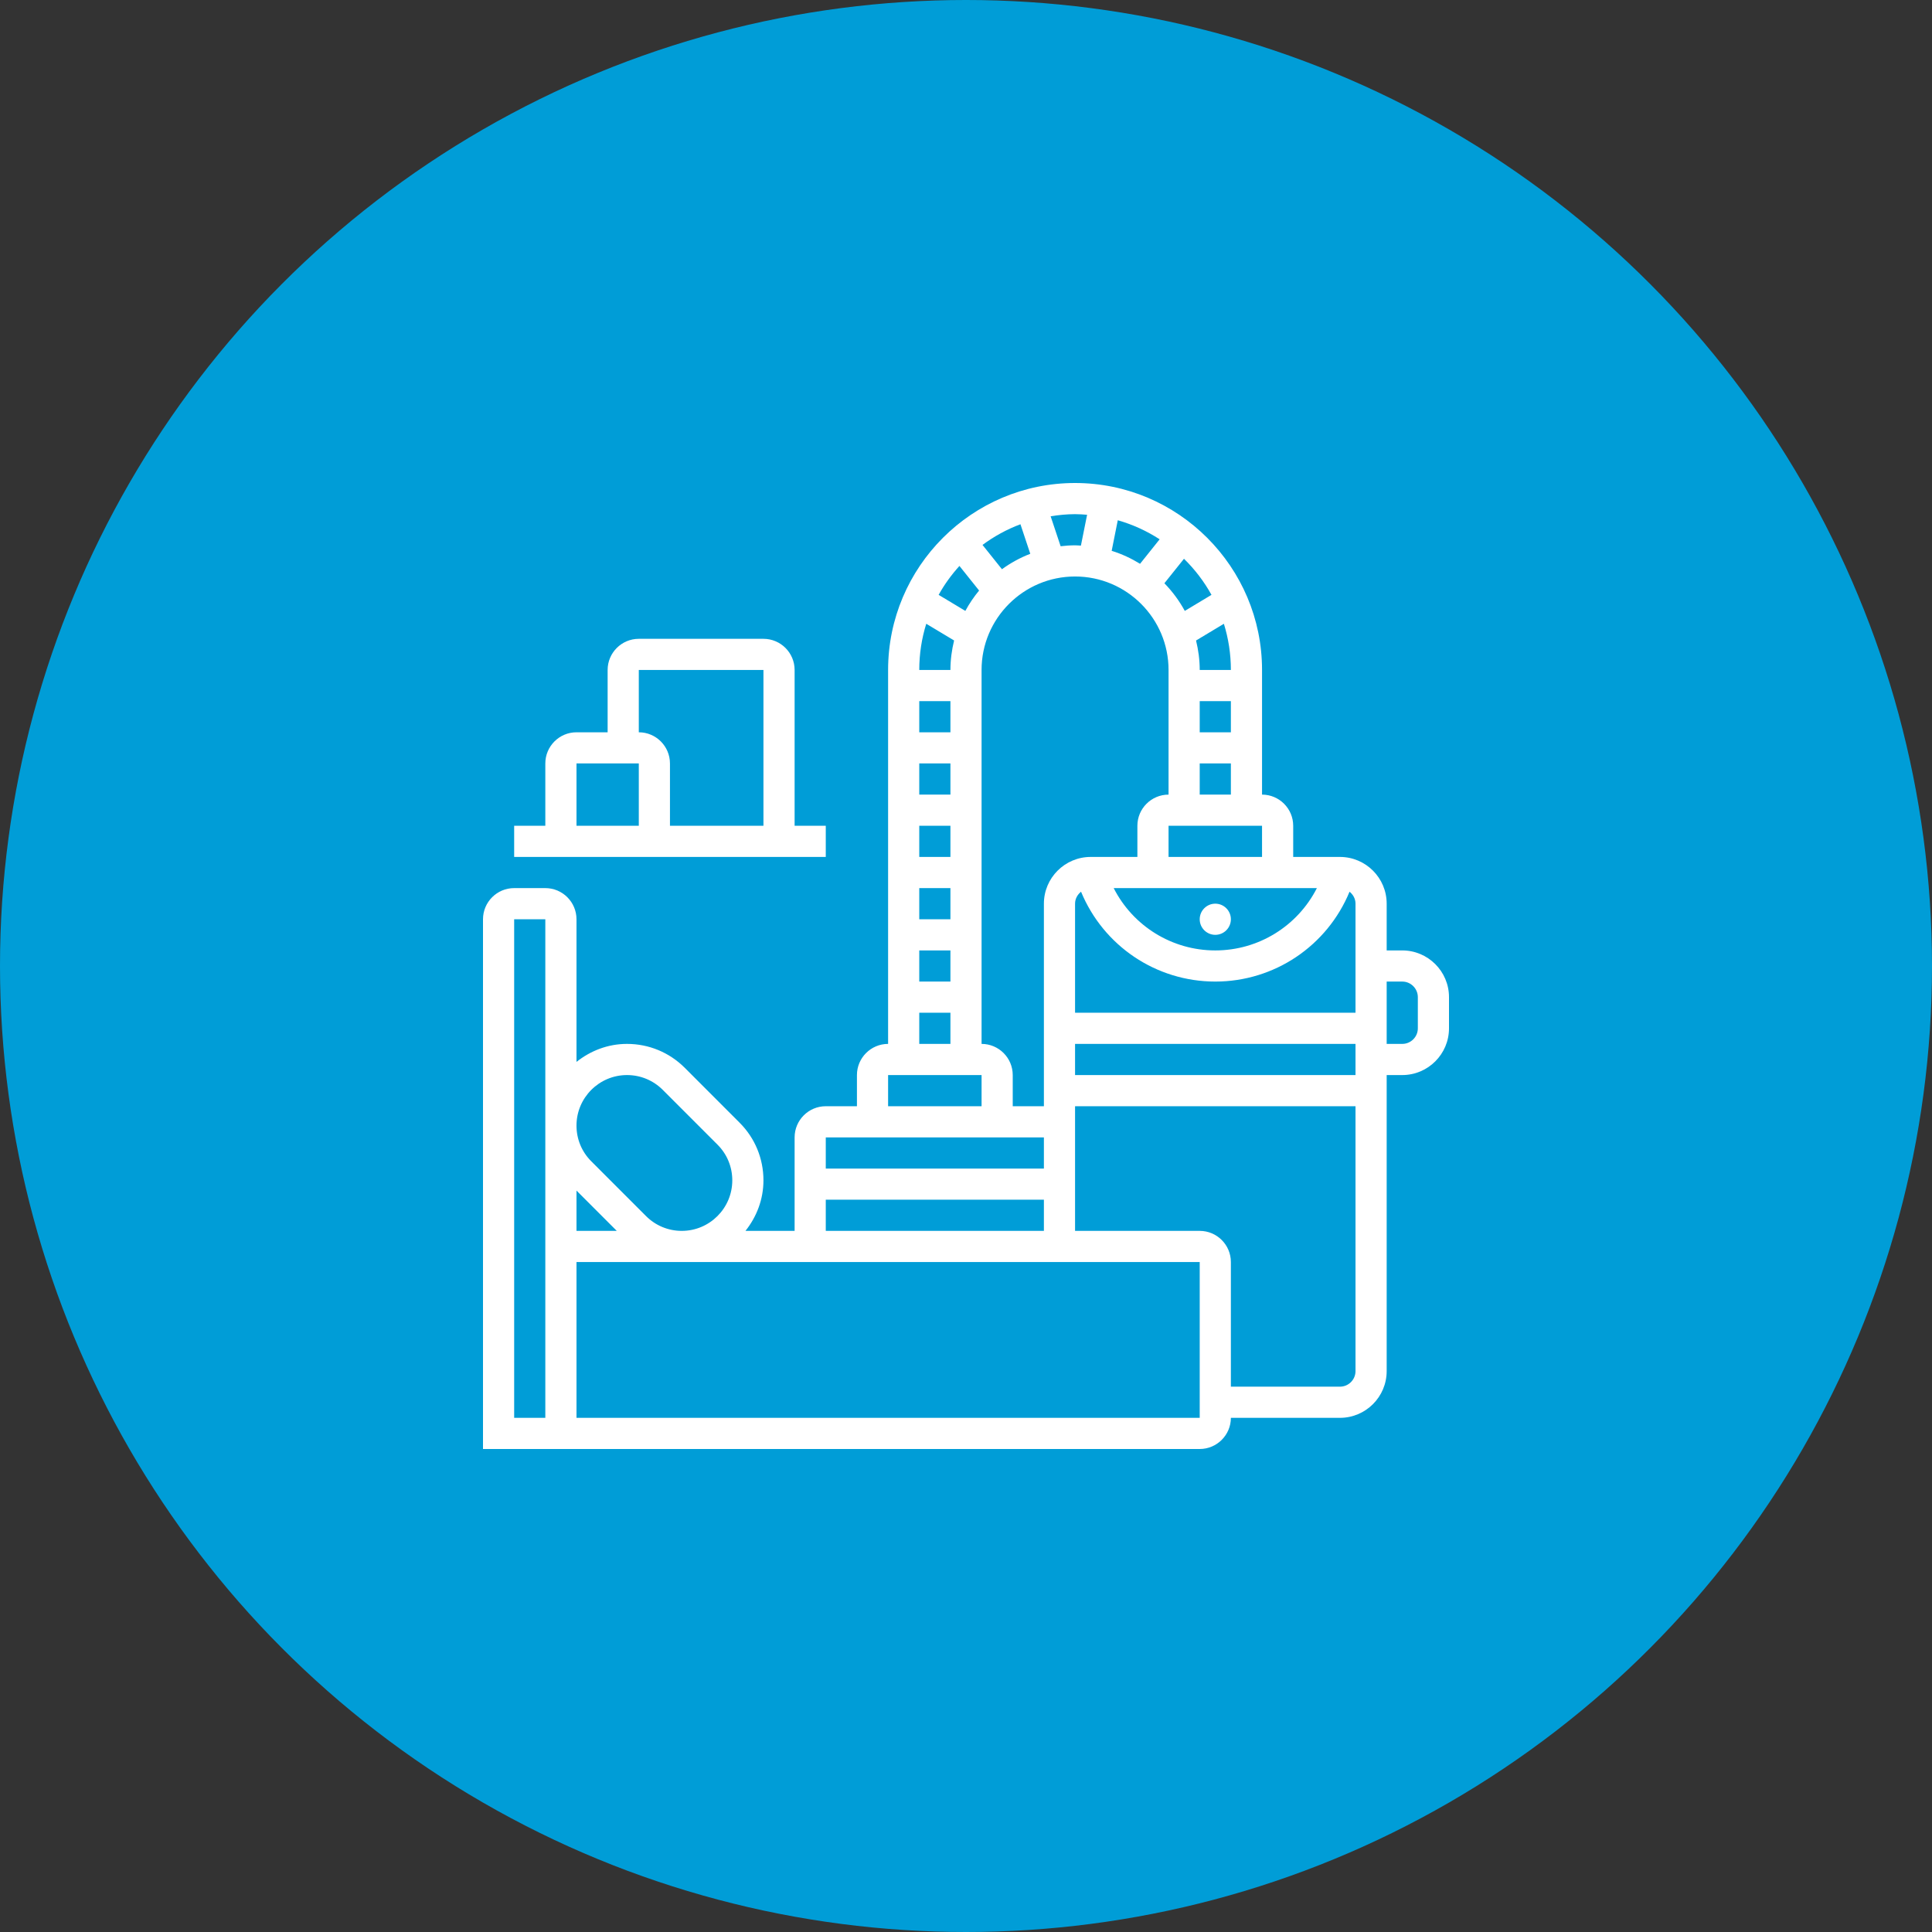 <?xml version="1.0" encoding="UTF-8"?> <svg xmlns="http://www.w3.org/2000/svg" width="100" height="100" viewBox="0 0 100 100" fill="none"><rect x="0" y="0" width="100" height="100" fill="#333333" stroke="none"/><circle cx="50" cy="50" r="50" fill="#009DD7"></circle><g clip-path="url(#clip0_181_3371)"><path d="M72.581 49.194H71.774V46.774C71.774 45.44 70.689 44.355 69.355 44.355H66.936V42.742C66.936 41.852 66.212 41.129 65.323 41.129V34.677C65.323 29.341 60.981 25 55.645 25C50.309 25 45.968 29.341 45.968 34.677V54.032C45.078 54.032 44.355 54.756 44.355 55.645V57.258H42.742C41.852 57.258 41.129 57.981 41.129 58.871V63.71H38.585C39.159 62.988 39.516 62.087 39.516 61.095C39.516 59.965 39.077 58.903 38.277 58.106L35.443 55.269C34.644 54.472 33.582 54.032 32.454 54.032C31.462 54.032 30.561 54.389 29.839 54.964V47.581C29.839 46.691 29.115 45.968 28.226 45.968H26.613C25.723 45.968 25 46.691 25 47.581V75H62.097C62.986 75 63.71 74.277 63.71 73.387H69.355C70.689 73.387 71.774 72.302 71.774 70.968V55.645H72.581C73.915 55.645 75 54.56 75 53.226V51.613C75 50.279 73.915 49.194 72.581 49.194ZM47.943 32.286L49.384 33.151C49.264 33.642 49.194 34.151 49.194 34.677H47.581C47.581 33.845 47.707 33.043 47.943 32.286ZM51.861 29.463L50.855 28.205C51.452 27.762 52.111 27.4 52.818 27.135L53.327 28.664C52.802 28.867 52.31 29.136 51.861 29.463ZM49.194 36.29V37.903H47.581V36.29H49.194ZM49.194 39.516V41.129H47.581V39.516H49.194ZM49.194 42.742V44.355H47.581V42.742H49.194ZM49.194 45.968V47.581H47.581V45.968H49.194ZM49.194 49.194V50.806H47.581V49.194H49.194ZM50.806 54.032V34.677C50.806 32.009 52.977 29.839 55.645 29.839C58.314 29.839 60.484 32.009 60.484 34.677V41.129C59.594 41.129 58.871 41.852 58.871 42.742V44.355H56.452C55.118 44.355 54.032 45.44 54.032 46.774V57.258H52.419V55.645C52.419 54.756 51.696 54.032 50.806 54.032ZM59.009 29.182C58.552 28.902 58.062 28.671 57.54 28.511L57.856 26.928C58.633 27.15 59.361 27.484 60.023 27.914L59.009 29.182ZM63.71 34.677H62.097C62.097 34.151 62.027 33.642 61.907 33.152L63.348 32.287C63.583 33.043 63.71 33.845 63.71 34.677ZM63.71 37.903H62.097V36.29H63.71V37.903ZM68.162 45.968C67.165 47.927 65.151 49.194 62.903 49.194C60.656 49.194 58.64 47.927 57.644 45.968H68.162ZM55.645 54.032H70.161V55.645H55.645V54.032ZM70.161 52.419H55.645V46.774C55.645 46.52 55.77 46.302 55.955 46.155C57.11 48.956 59.838 50.806 62.903 50.806C65.969 50.806 68.697 48.956 69.852 46.155C70.036 46.302 70.161 46.52 70.161 46.774V52.419ZM60.484 44.355V42.742H65.323V44.355H60.484ZM62.097 41.129V39.516H63.71V41.129H62.097ZM62.706 30.79L61.324 31.62C61.039 31.094 60.682 30.614 60.269 30.189L61.283 28.922C61.843 29.47 62.324 30.098 62.706 30.79ZM56.268 26.644L55.948 28.241C55.848 28.236 55.748 28.226 55.645 28.226C55.392 28.226 55.144 28.244 54.898 28.273L54.381 26.722C54.794 26.657 55.214 26.613 55.645 26.613C55.856 26.613 56.062 26.628 56.268 26.644ZM49.66 29.293L50.678 30.566C50.408 30.892 50.169 31.245 49.966 31.62L48.584 30.79C48.883 30.248 49.248 29.749 49.66 29.293ZM47.581 52.419H49.194V54.032H47.581V52.419ZM45.968 55.645H50.806V57.258H45.968V55.645ZM54.032 58.871V60.484H42.742V58.871H54.032ZM42.742 62.097H54.032V63.71H42.742V62.097ZM32.454 55.645C33.152 55.645 33.809 55.917 34.303 56.41L37.138 59.247C37.632 59.739 37.903 60.396 37.903 61.095C37.903 62.537 36.73 63.71 35.288 63.71C34.59 63.71 33.933 63.438 33.439 62.944L30.604 60.108C30.11 59.615 29.839 58.959 29.839 58.26C29.839 56.818 31.012 55.645 32.454 55.645ZM29.839 61.624L31.924 63.71H29.839V61.624ZM28.226 73.387H26.613V47.581H28.226V73.387ZM62.097 73.387H29.839V65.323H62.097V73.387ZM69.355 71.774H63.71V65.323C63.71 64.433 62.986 63.71 62.097 63.71H55.645V57.258H70.161V70.968C70.161 71.413 69.799 71.774 69.355 71.774ZM73.387 53.226C73.387 53.671 73.025 54.032 72.581 54.032H71.774V50.806H72.581C73.025 50.806 73.387 51.168 73.387 51.613V53.226Z" fill="white"></path><path d="M62.903 48.387C63.349 48.387 63.71 48.026 63.71 47.581C63.71 47.136 63.349 46.774 62.903 46.774C62.458 46.774 62.097 47.136 62.097 47.581C62.097 48.026 62.458 48.387 62.903 48.387Z" fill="white"></path><path d="M42.742 42.742H41.129V34.677C41.129 33.788 40.406 33.065 39.516 33.065H33.064C32.175 33.065 31.451 33.788 31.451 34.677V37.903H29.839C28.949 37.903 28.226 38.627 28.226 39.516V42.742H26.613V44.355H42.742V42.742ZM33.064 34.677H39.516V42.742H34.677V39.516C34.677 38.627 33.954 37.903 33.064 37.903V34.677ZM29.839 39.516H33.064V42.742H29.839V39.516Z" fill="white"></path></g><defs><clipPath id="clip0_181_3371"><rect width="50" height="50" fill="white" transform="translate(25 25)"></rect></clipPath></defs></svg> 